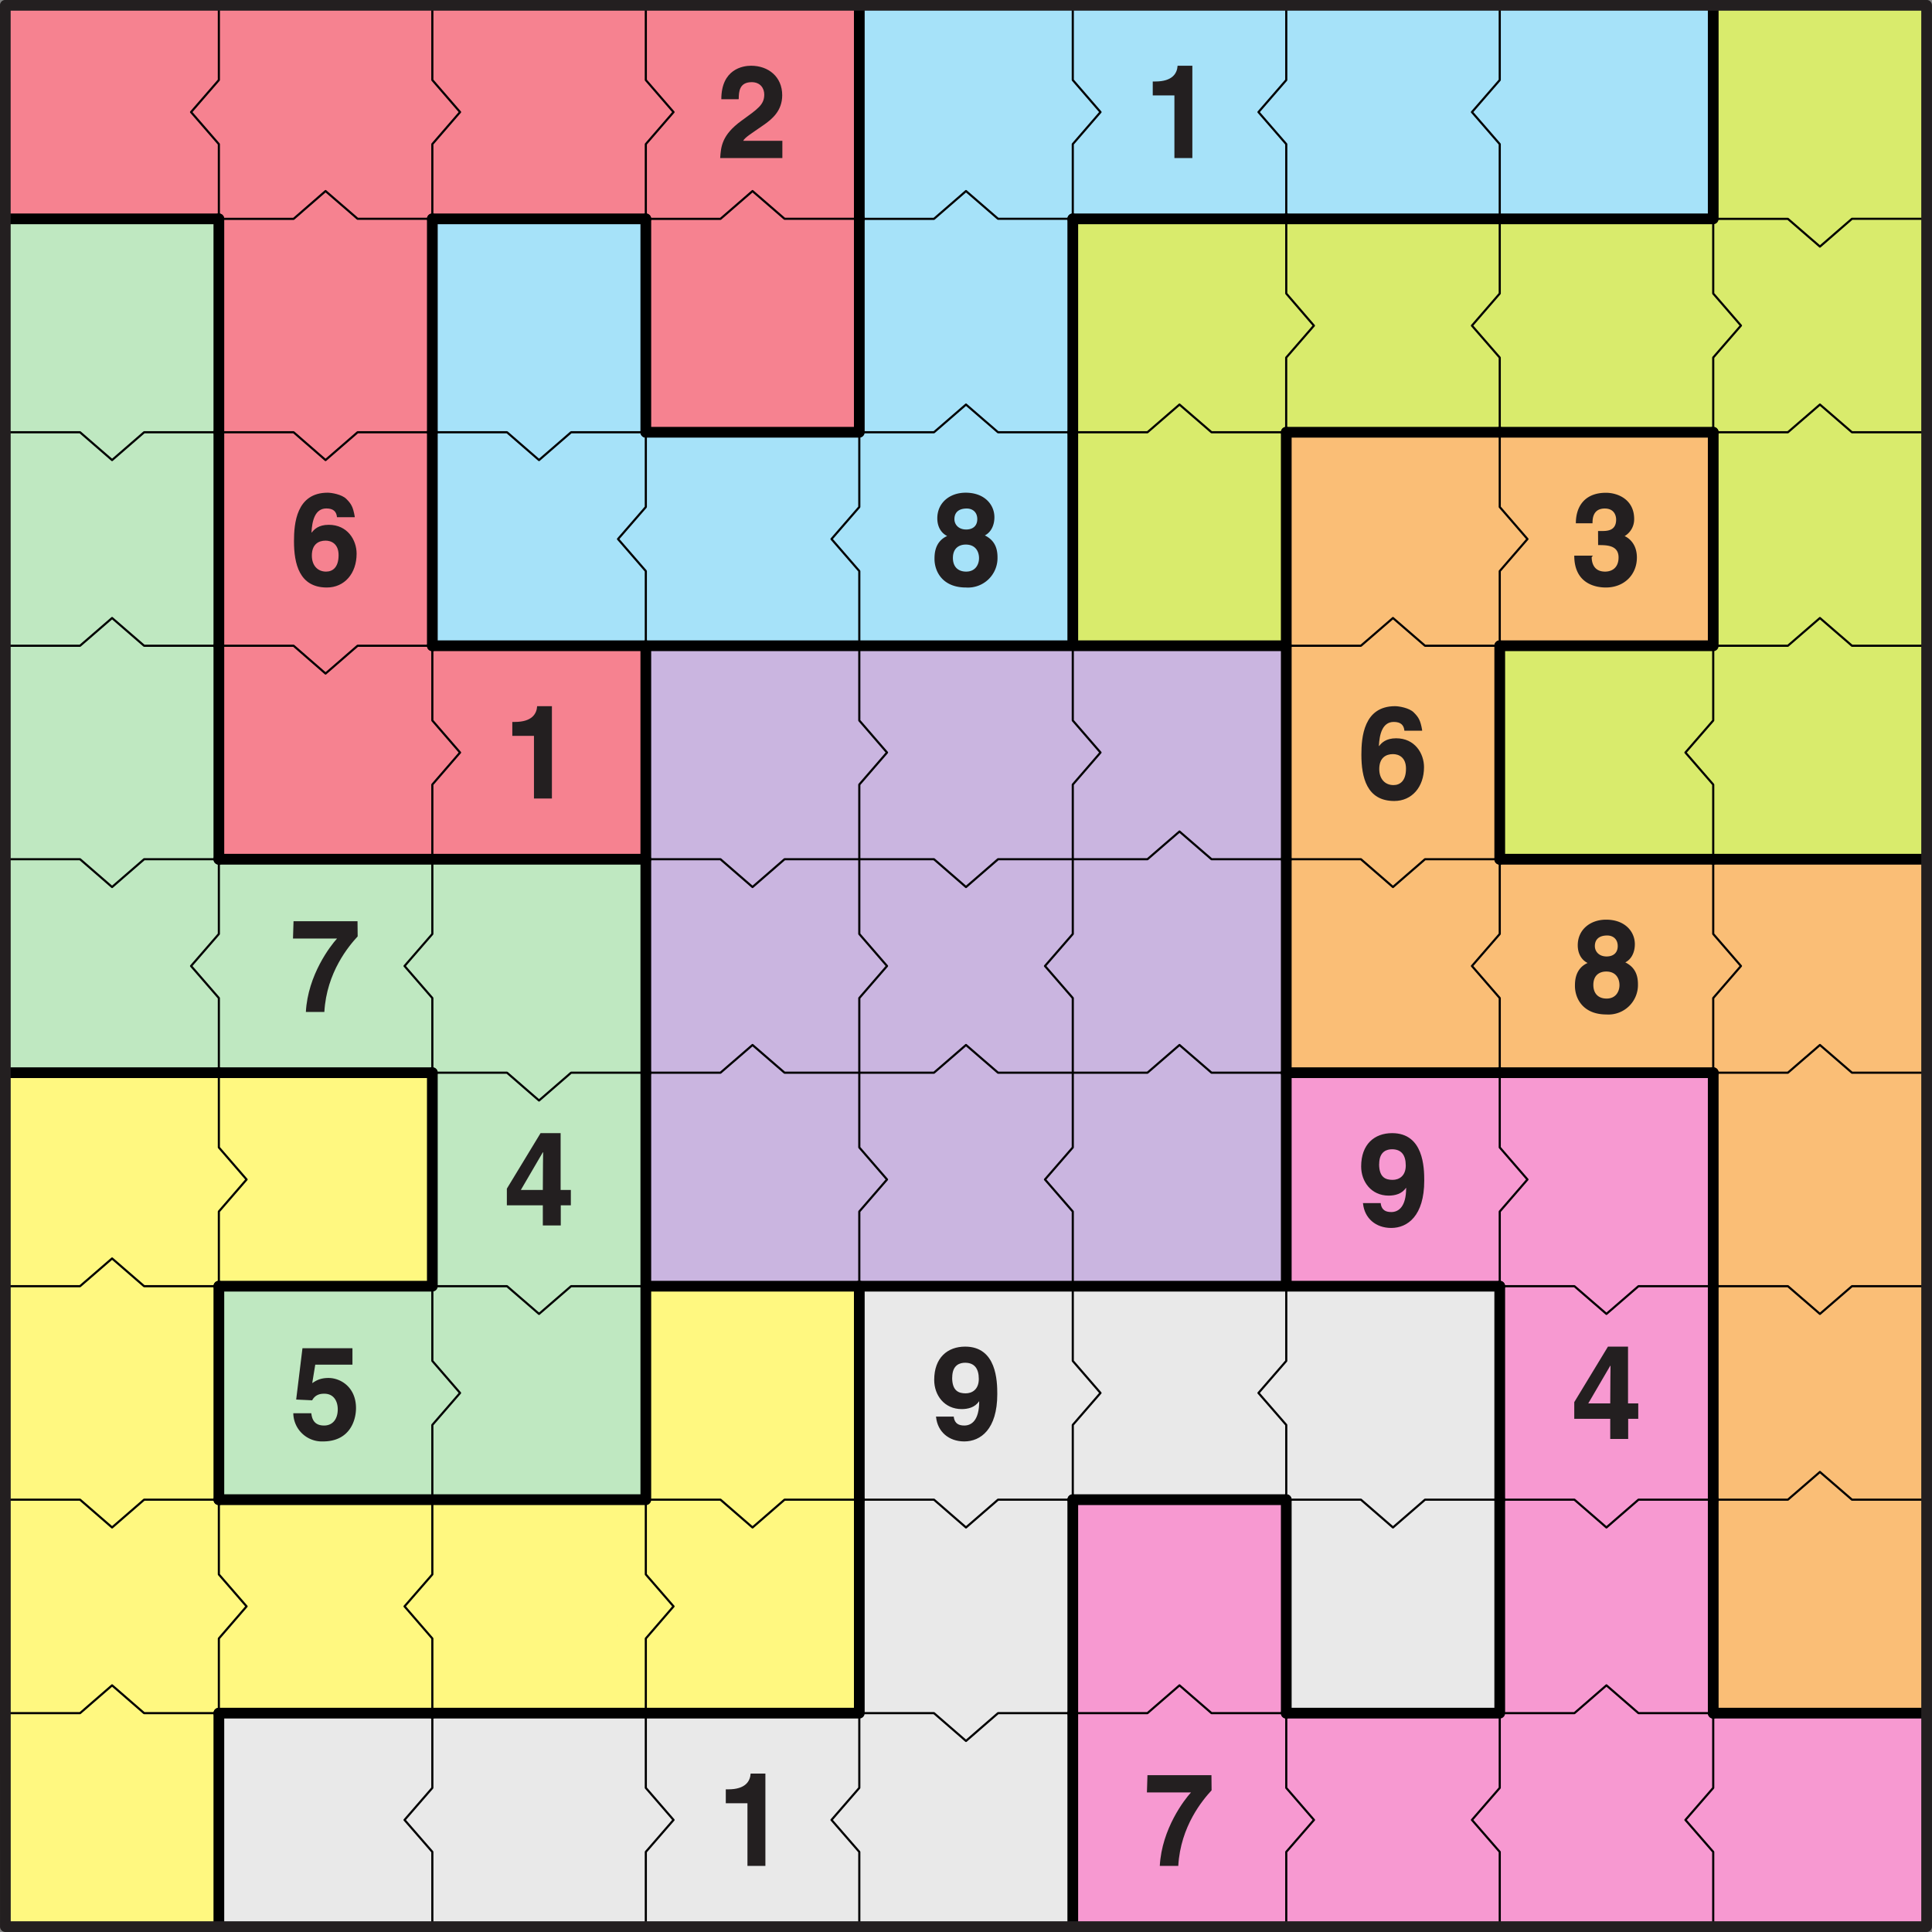 <svg xmlns="http://www.w3.org/2000/svg" xmlns:xlink="http://www.w3.org/1999/xlink" width="340.16" height="340.16" viewBox="0 0 255.119 255.119"><rect x="0" y="0" width="255.119" height="255.119" fill="#808080" stroke="none"/><defs><symbol overflow="visible" id="e"><path d="M2.88-7.84c.01-.88.06-2.18 1.71-2.18 1.16 0 1.66.83 1.66 1.63 0 1.36-.86 1.9-3.02 3.47C.63-3.03.53-1.48.43 0h8.21v-2.28H3.47c.23-.45 1.06-.94 2.65-2.05 1.16-.8 2.5-1.9 2.5-3.97 0-2.43-1.82-3.89-4.12-3.89-1.06 0-3.92.44-3.92 4.42h2.28zm0 0"/></symbol><symbol overflow="visible" id="f"><path d="M1.17-8.27h2.86V0H6.4v-12.19H4.45c-.06 1-.67 2.08-2.95 2.08h-.33zm0 0"/></symbol><symbol overflow="visible" id="g"><path d="M8.55-9.05c-.22-1.26-.46-1.68-1.11-2.32-.6-.6-1.96-.82-2.46-.82-4.15 0-4.45 4.11-4.45 6.4 0 2.98.7 6.12 4.34 6.12C7.2.33 8.8-1.52 8.8-4.14c0-1.8-1.2-3.81-3.68-3.81-1.34 0-1.93.6-2.25 1.03l-.03-.03c.08-1.49.44-3.16 1.97-3.16.9 0 1.33.4 1.4 1.16h2.34zM6.42-3.94c0 1.63-.8 2.17-1.65 2.17-1.13 0-1.88-.82-1.88-2.12 0-1.5.9-1.97 1.81-1.97.74 0 1.72.4 1.72 1.92zm0 0"/></symbol><symbol overflow="visible" id="h"><path d="M4.72-7.33C3.7-7.33 3.17-8 3.17-8.7c0-.88.56-1.4 1.63-1.4.76 0 1.39.47 1.39 1.4 0 .86-.55 1.37-1.47 1.37zm4.14 3.67c0-1.54-.64-2.37-1.67-2.89.84-.43 1.26-1.37 1.26-2.4 0-1.66-1.3-3.24-3.8-3.24-2.1 0-3.74 1.33-3.74 3.38 0 1.12.51 1.95 1.3 2.34C.54-5.72.54-4.03.54-3.42.55-1.78 1.6.33 4.7.33a3.9 3.9 0 0 0 4.16-3.99zm-2.44.11c0 .83-.47 1.78-1.7 1.78-1.08 0-1.75-.65-1.75-1.8 0-1.3.83-1.77 1.7-1.77 1.31 0 1.75.95 1.75 1.8zm0 0"/></symbol><symbol overflow="visible" id="i"><path d="M3.6-5.27c1.1 0 2.7-.01 2.7 1.63 0 1.34-.85 1.87-1.78 1.87-1.6 0-1.77-1.34-1.77-1.92l.17-.19H.45C.45-.02 3.5.33 4.62.33c2.43 0 4.1-1.7 4.1-3.96 0-2.05-1.38-2.77-1.8-2.9v.17a2.58 2.58 0 0 0 1.44-2.36c0-2.55-2.13-3.46-3.73-3.46-2.7 0-3.97 1.7-3.97 4.03h2.2c0-.5 0-1.95 1.62-1.95 1.3 0 1.5 1.02 1.5 1.45 0 1.57-1.3 1.52-2.01 1.52h-.38zm0 0"/></symbol><symbol overflow="visible" id="j"><path d="M8.92-11.98H.47L.4-9.7h5.82C5.37-8.78 2.36-4.9 2.1 0h2.44c.3-5.27 3.25-8.73 4.4-9.98zm0 0"/></symbol><symbol overflow="visible" id="k"><path d="M2.2-4.52L5.2-9.66h.04c0 .3-.04 2.18-.04 4.97h-2.9zm6.7-.17H7.55v-7.5H4.9L.45-4.86v2.2H5.2V0h2.37v-2.66H8.9zm0 0"/></symbol><symbol overflow="visible" id="l"><path d="M2.88-8.1c0-1.74 1.09-1.96 1.7-1.96 1.22 0 1.81.76 1.81 2.14 0 1.4-.9 1.9-1.73 1.9-.91 0-1.79-.3-1.79-2.09zM.75-2.87C.95-.96 2.42.33 4.47.33c2.16 0 4.36-1.6 4.36-6.25 0-1.69-.08-6.27-4.24-6.27-2.34 0-4.09 1.47-4.09 4.4 0 2.02 1.34 3.85 3.64 3.85.81 0 1.75-.22 2.28-1.03l.02.03c0 2.46-.99 3.17-1.96 3.17-.73 0-1.25-.25-1.39-1.07v-.11H.73zm0 0"/></symbol><symbol overflow="visible" id="m"><path d="M3.36-9.81h4.89v-2.17h-6.6L.82-5.2l2.11.1c.47-.87 1.28-.87 1.61-.87 1.25 0 1.77 1 1.77 2.06 0 1.29-.67 2.14-1.8 2.14-1.05 0-1.58-.54-1.69-1.62H.44A3.78 3.78 0 0 0 4.36.33c3.53 0 4.36-2.77 4.36-4.4 0-2.76-2.03-3.98-3.63-3.98-1.17 0-1.71.4-2.15.68l.4-2.44zm0 0"/></symbol><clipPath id="a"><path d="M225 112h30.12v3H225zm0 0"/></clipPath><clipPath id="b"><path d="M225 225h30.12v2H225zm0 0"/></clipPath><clipPath id="c"><path d="M28 225h2v30.12h-2zm0 0"/></clipPath><clipPath id="d"><path d="M140 225h3v30.12h-3zm0 0"/></clipPath><clipPath id="n"><path d="M0 0h255.12v255.12H0zm0 0"/></clipPath></defs><path d="M.7.7h253.71v253.71H.71zm0 0" fill="#fff"/><path d="M.7.7h28.2v28.2H.7zm0 0" fill="#f68290"/><path d="M28.9.7h28.19v28.2h-28.2zm0 0" fill="#f68290"/><path d="M57.09.7h28.19v28.2h-28.2zm0 0M85.28.7h28.18v28.2H85.28zm0 0M28.9 28.9h28.19v28.18h-28.2zm0 0M85.28 28.9h28.18v28.18H85.28zm0 0M28.9 57.08h28.19v28.2h-28.2zm0 0" fill="#f68290"/><path d="M28.9 85.27h28.19v28.2h-28.2zm0 0" fill="#f68290"/><path d="M57.09 85.27h28.19v28.2h-28.2zm0 0" fill="#f68290"/><path d="M113.47.7h28.19v28.2h-28.2zm0 0M141.66.7h28.18v28.2h-28.18zm0 0M169.85.7h28.19v28.2h-28.2zm0 0" fill="#a6e2f9"/><path d="M198.04.7h28.19v28.2h-28.2zm0 0M57.09 28.9h28.19v28.18h-28.2zm0 0M113.47 28.9h28.19v28.18h-28.2zm0 0M57.09 57.08h28.19v28.2h-28.2zm0 0M85.28 57.08h28.18v28.2H85.28zm0 0" fill="#a6e2f9"/><path d="M113.47 57.08h28.19v28.2h-28.2zm0 0" fill="#a6e2f9"/><path d="M226.23.7h28.18v28.2h-28.18zm0 0M141.66 28.9h28.18v28.18h-28.18zm0 0M169.85 28.9h28.19v28.18h-28.2zm0 0" fill="#d9eb6c"/><path d="M198.04 28.9h28.19v28.18h-28.2zm0 0M226.23 28.9h28.18v28.18h-28.18zm0 0M141.66 57.08h28.18v28.2h-28.18zm0 0M226.23 57.08h28.18v28.2h-28.18zm0 0M198.04 85.27h28.19v28.2h-28.2zm0 0" fill="#d9eb6c"/><path d="M226.23 85.27h28.18v28.2h-28.18zm0 0" fill="#d9eb6c"/><path d="M.7 28.9h28.2v28.18H.7zm0 0M.7 57.08h28.2v28.2H.7zm0 0" fill="#bfe8c1"/><path d="M.7 85.27h28.2v28.2H.7zm0 0" fill="#bfe8c1"/><path d="M.7 113.46h28.2v28.2H.7zm0 0" fill="#bfe8c1"/><path d="M28.9 113.46h28.19v28.2h-28.2zm0 0" fill="#bfe8c1"/><path d="M57.09 113.46h28.19v28.2h-28.2zm0 0" fill="#bfe8c1"/><path d="M57.09 141.65h28.19v28.19h-28.2zm0 0M28.9 169.84h28.19v28.2h-28.2zm0 0" fill="#bfe8c1"/><path d="M57.09 169.84h28.19v28.2h-28.2zm0 0" fill="#bfe8c1"/><path d="M169.85 57.08h28.19v28.2h-28.2zm0 0" fill="#fabe76"/><path d="M198.04 57.08h28.19v28.2h-28.2zm0 0" fill="#fabe76"/><path d="M169.85 85.27h28.19v28.2h-28.2zm0 0" fill="#fabe76"/><path d="M169.85 113.46h28.19v28.2h-28.2zm0 0" fill="#fabe76"/><path d="M198.04 113.46h28.19v28.2h-28.2zm0 0M226.23 113.46h28.18v28.2h-28.18zm0 0" fill="#fabe76"/><path d="M226.23 141.65h28.18v28.19h-28.18zm0 0M226.23 169.84h28.18v28.2h-28.18zm0 0" fill="#fabe76"/><path d="M226.23 198.03h28.18v28.19h-28.18zm0 0" fill="#fabe76"/><path d="M85.28 85.27h28.18v28.2H85.28zm0 0" fill="#cab5e0"/><path d="M113.47 85.27h28.19v28.2h-28.2zm0 0M141.66 85.27h28.18v28.2h-28.18zm0 0" fill="#cab5e0"/><path d="M85.28 113.46h28.18v28.2H85.28zm0 0" fill="#cab5e0"/><path d="M113.47 113.46h28.19v28.2h-28.2zm0 0M141.66 113.46h28.18v28.2h-28.18zm0 0" fill="#cab5e0"/><path d="M85.28 141.65h28.18v28.19H85.28zm0 0" fill="#cab5e0"/><path d="M113.47 141.65h28.19v28.19h-28.2zm0 0M141.66 141.65h28.18v28.19h-28.18zm0 0" fill="#cab5e0"/><path d="M.7 141.65h28.2v28.19H.7zm0 0" fill="#fff880"/><path d="M28.9 141.65h28.19v28.19h-28.2zm0 0M.7 169.84h28.2v28.2H.7zm0 0M85.28 169.84h28.18v28.2H85.28zm0 0" fill="#fff880"/><path d="M.7 198.03h28.2v28.19H.7zm0 0" fill="#fff880"/><path d="M28.9 198.03h28.19v28.19h-28.2zm0 0" fill="#fff880"/><path d="M57.09 198.03h28.19v28.19h-28.2zm0 0M85.28 198.03h28.18v28.19H85.28zm0 0M.7 226.22h28.2v28.19H.7zm0 0" fill="#fff880"/><path d="M169.85 141.65h28.19v28.19h-28.2zm0 0" fill="#f799d1"/><path d="M198.04 141.65h28.19v28.19h-28.2zm0 0M198.04 169.84h28.19v28.2h-28.2zm0 0M141.66 198.03h28.18v28.19h-28.18zm0 0" fill="#f799d1"/><path d="M198.04 198.03h28.19v28.19h-28.2zm0 0M141.66 226.22h28.18v28.19h-28.18zm0 0M169.85 226.22h28.19v28.19h-28.2zm0 0" fill="#f799d1"/><path d="M198.04 226.22h28.19v28.19h-28.2zm0 0M226.23 226.22h28.18v28.19h-28.18zm0 0" fill="#f799d1"/><path d="M113.47 169.84h28.19v28.2h-28.2zm0 0M141.66 169.84h28.18v28.2h-28.18zm0 0M169.85 169.84h28.19v28.2h-28.2zm0 0" fill="#e9e9e9"/><path d="M113.47 198.03h28.19v28.19h-28.2zm0 0M169.85 198.03h28.19v28.19h-28.2zm0 0M28.9 226.22h28.19v28.19h-28.2zm0 0" fill="#e9e9e9"/><path d="M57.09 226.22h28.19v28.19h-28.2zm0 0M85.28 226.22h28.18v28.19H85.28zm0 0" fill="#e9e9e9"/><path d="M113.47 226.22h28.19v28.19h-28.2zm0 0" fill="#e9e9e9"/><path d="M53.42 10.57h3.67l3.66 4.23-3.66 4.23h-3.67zm0 0M32.56 10.57H28.9l-3.67 4.23 3.67 4.23h3.66zm0 0M81.61 10.57h3.67l3.66 4.23-3.66 4.23H81.6zm0 0" fill="#f68290"/><path d="M138 10.57h3.66l3.66 4.23-3.66 4.23h-3.67zm0 0M173.51 10.57h-3.66l-3.67 4.23 3.67 4.23h3.66zm0 0M201.7 10.57h-3.66l-3.67 4.23 3.67 4.23h3.66zm0 0" fill="#a6e2f9"/><path d="M236.09 25.23v3.66l4.23 3.67 4.23-3.67v-3.66zm0 0" fill="#d9eb6c"/><path d="M10.57 53.42v3.66l4.23 3.67 4.23-3.67v-3.66zm0 0" fill="#bfe8c1"/><path d="M38.77 32.56v-3.67l4.22-3.66 4.23 3.66v3.67zm0 0M38.77 53.42v3.66l4.22 3.67 4.23-3.67v-3.66zm0 0" fill="#f68290"/><path d="M66.95 53.42v3.66l4.23 3.67 4.23-3.67v-3.66zm0 0" fill="#a6e2f9"/><path d="M95.14 32.56v-3.67l4.23-3.66 4.23 3.66v3.67zm0 0" fill="#f68290"/><path d="M123.33 32.56v-3.67l4.23-3.66 4.23 3.66v3.67zm0 0" fill="#a6e2f9"/><path d="M166.18 38.76h3.67L173.5 43l-3.66 4.22h-3.67zm0 0M222.56 38.76h3.67l3.66 4.23-3.66 4.22h-3.67zm0 0M201.7 38.76h-3.66L194.37 43l3.67 4.22h3.66zm0 0" fill="#d9eb6c"/><path d="M38.77 81.6v3.67l4.22 3.67 4.23-3.67v-3.66zm0 0" fill="#f68290"/><path d="M88.94 66.95h-3.66l-3.67 4.23 3.67 4.23h3.66zm0 0M123.33 60.75v-3.67l4.23-3.66 4.23 3.66v3.67zm0 0M117.13 66.95h-3.66l-3.67 4.23 3.67 4.23h3.66zm0 0" fill="#a6e2f9"/><path d="M151.52 60.75v-3.67l4.23-3.66 4.23 3.66v3.67zm0 0" fill="#d9eb6c"/><path d="M194.37 66.95h3.67l3.66 4.23-3.66 4.23h-3.67zm0 0" fill="#fabe76"/><path d="M236.09 60.75v-3.67l4.23-3.66 4.23 3.66v3.67zm0 0" fill="#d9eb6c"/><path d="M10.57 88.94v-3.67l4.23-3.66 4.23 3.66v3.67zm0 0M10.57 109.8v3.66l4.23 3.67 4.23-3.67v-3.66zm0 0" fill="#bfe8c1"/><path d="M53.42 95.14h3.67l3.66 4.23-3.66 4.23h-3.67zm0 0" fill="#f68290"/><path d="M109.8 95.14h3.67l3.66 4.23-3.66 4.23h-3.67zm0 0M95.14 109.8v3.66l4.23 3.67 4.23-3.67v-3.66zm0 0M138 95.14h3.66l3.66 4.23-3.66 4.23h-3.67zm0 0M123.33 109.8v3.66l4.23 3.67 4.23-3.67v-3.66zm0 0" fill="#cab5e0"/><path d="M179.71 88.94v-3.67l4.23-3.66 4.23 3.66v3.67zm0 0M179.71 109.8v3.66l4.23 3.67 4.23-3.67v-3.66zm0 0" fill="#fabe76"/><path d="M236.09 88.94v-3.67l4.23-3.66 4.23 3.66v3.67zm0 0M229.9 95.14h-3.67l-3.67 4.23 3.67 4.23h3.66zm0 0" fill="#d9eb6c"/><path d="M32.56 123.33H28.9l-3.67 4.23 3.67 4.23h3.66zm0 0M66.95 137.99v3.66l4.23 3.67 4.23-3.67V138zm0 0M60.75 123.33H57.1l-3.67 4.23 3.67 4.23h3.66zm0 0" fill="#bfe8c1"/><path d="M109.8 123.33h3.67l3.66 4.23-3.66 4.23h-3.67zm0 0M151.52 117.13v-3.67l4.23-3.66 4.23 3.66v3.67zm0 0M145.32 123.33h-3.66l-3.67 4.23 3.67 4.23h3.66zm0 0" fill="#cab5e0"/><path d="M222.56 123.33h3.67l3.66 4.23-3.66 4.23h-3.67zm0 0M201.7 123.33h-3.66l-3.67 4.23 3.67 4.23h3.66zm0 0" fill="#fabe76"/><path d="M25.23 151.52h3.67l3.66 4.23-3.66 4.23h-3.67zm0 0" fill="#fff880"/><path d="M66.95 166.18v3.66l4.23 3.66 4.23-3.66v-3.66zm0 0" fill="#bfe8c1"/><path d="M95.14 145.32v-3.67l4.23-3.66 4.23 3.66v3.67zm0 0M109.8 151.52h3.67l3.66 4.23-3.66 4.23h-3.67zm0 0M123.33 145.32v-3.67l4.23-3.66 4.23 3.66v3.67zm0 0M151.52 145.32v-3.67l4.23-3.66 4.23 3.66v3.67zm0 0M145.32 151.52h-3.66l-3.67 4.23 3.67 4.23h3.66zm0 0" fill="#cab5e0"/><path d="M194.37 151.52h3.67l3.66 4.23-3.66 4.23h-3.67zm0 0M207.9 166.18v3.66l4.23 3.66 4.23-3.66v-3.66zm0 0" fill="#f799d1"/><path d="M236.09 145.32v-3.67l4.23-3.66 4.23 3.66v3.67zm0 0M236.09 166.18v3.66l4.23 3.66 4.23-3.66v-3.66zm0 0" fill="#fabe76"/><path d="M10.57 173.5v-3.66l4.23-3.66 4.23 3.66v3.66zm0 0M10.57 194.37v3.66l4.23 3.67 4.23-3.67v-3.66zm0 0" fill="#fff880"/><path d="M53.42 179.7h3.67l3.66 4.24-3.66 4.22h-3.67zm0 0" fill="#bfe8c1"/><path d="M95.14 194.37v3.66l4.23 3.67 4.23-3.67v-3.66zm0 0" fill="#fff880"/><path d="M138 179.7h3.66l3.66 4.24-3.66 4.22h-3.67zm0 0M123.33 194.37v3.66l4.23 3.67 4.23-3.67v-3.66zm0 0M179.71 194.37v3.66l4.23 3.67 4.23-3.67v-3.66zm0 0M173.51 179.7h-3.66l-3.67 4.24 3.67 4.22h3.66zm0 0" fill="#e9e9e9"/><path d="M207.9 194.37v3.66l4.23 3.67 4.23-3.67v-3.66zm0 0" fill="#f799d1"/><path d="M25.23 207.9h3.67l3.66 4.22-3.66 4.24h-3.67zm0 0M81.61 207.9h3.67l3.66 4.22-3.66 4.24H81.6zm0 0M60.75 207.9H57.1l-3.67 4.22 3.67 4.24h3.66zm0 0" fill="#fff880"/><path d="M123.33 222.55v3.67l4.23 3.67 4.23-3.67v-3.67zm0 0" fill="#e9e9e9"/><path d="M236.09 201.7v-3.67l4.23-3.66 4.23 3.66v3.67zm0 0" fill="#fabe76"/><path d="M10.57 229.89v-3.67l4.23-3.67 4.23 3.67v3.67zm0 0" fill="#fff880"/><path d="M81.61 236.09h3.67l3.66 4.23-3.66 4.22H81.6zm0 0M60.75 236.09H57.1l-3.67 4.23 3.67 4.22h3.66zm0 0M117.13 236.09h-3.66l-3.67 4.23 3.67 4.22h3.66zm0 0" fill="#e9e9e9"/><path d="M151.52 229.89v-3.67l4.23-3.67 4.23 3.67v3.67zm0 0M166.18 236.09h3.67l3.66 4.23-3.66 4.22h-3.67zm0 0M207.9 229.89v-3.67l4.23-3.67 4.23 3.67v3.67zm0 0M201.7 236.09h-3.66l-3.67 4.23 3.67 4.22h3.66zm0 0M229.9 236.09h-3.67l-3.67 4.23 3.67 4.22h3.66zm0 0" fill="#f799d1"/><path d="M28.9.7v9.87l-3.67 4.23 3.67 4.23v9.86" fill="none" stroke-width=".283" stroke-linecap="round" stroke-linejoin="round" stroke="#000" stroke-miterlimit="10"/><path d="M.7 28.9h28.2" fill="none" stroke-width="1.417" stroke-linecap="round" stroke-linejoin="round" stroke="#000" stroke-miterlimit="10"/><path d="M57.09.7v9.87l3.66 4.23-3.66 4.23v9.86M28.9 28.9h9.87l4.22-3.67 4.23 3.66h9.87M85.28.7v9.87l3.66 4.23-3.66 4.23v9.86" fill="none" stroke-width=".283" stroke-linecap="round" stroke-linejoin="round" stroke="#000" stroke-miterlimit="10"/><path d="M57.09 28.9h28.19M113.47.7v28.2" fill="none" stroke-width="1.417" stroke-linecap="round" stroke-linejoin="round" stroke="#000" stroke-miterlimit="10"/><path d="M85.28 28.9h9.86l4.23-3.67 4.23 3.66h9.87M141.66.7v9.87l3.66 4.23-3.66 4.23v9.86" fill="none" stroke-width=".283" stroke-linecap="round" stroke-linejoin="round" stroke="#000" stroke-miterlimit="10"/><path d="M113.47 28.9h9.86l4.23-3.67 4.23 3.66h9.87M169.85.7v9.87l-3.67 4.23 3.67 4.23v9.86" fill="none" stroke-width=".283" stroke-linecap="round" stroke-linejoin="round" stroke="#000" stroke-miterlimit="10"/><path d="M141.66 28.9h28.19" fill="none" stroke-width="1.417" stroke-linecap="round" stroke-linejoin="round" stroke="#000" stroke-miterlimit="10"/><path d="M198.04.7v9.87l-3.67 4.23 3.67 4.23v9.86" fill="none" stroke-width=".283" stroke-linecap="round" stroke-linejoin="round" stroke="#000" stroke-miterlimit="10"/><path d="M169.85 28.9h28.19M226.23.7v28.2M198.04 28.9h28.19" fill="none" stroke-width="1.417" stroke-linecap="round" stroke-linejoin="round" stroke="#000" stroke-miterlimit="10"/><path d="M226.23 28.9h9.86l4.23 3.66 4.23-3.67h9.86" fill="none" stroke-width=".283" stroke-linecap="round" stroke-linejoin="round" stroke="#000" stroke-miterlimit="10"/><path d="M28.9 28.9v28.18" fill="none" stroke-width="1.417" stroke-linecap="round" stroke-linejoin="round" stroke="#000" stroke-miterlimit="10"/><path d="M.7 57.08h9.87l4.23 3.67 4.23-3.67h9.87" fill="none" stroke-width=".283" stroke-linecap="round" stroke-linejoin="round" stroke="#000" stroke-miterlimit="10"/><path d="M57.09 28.9v28.18" fill="none" stroke-width="1.417" stroke-linecap="round" stroke-linejoin="round" stroke="#000" stroke-miterlimit="10"/><path d="M28.9 57.08h9.87l4.22 3.67 4.23-3.67h9.87" fill="none" stroke-width=".283" stroke-linecap="round" stroke-linejoin="round" stroke="#000" stroke-miterlimit="10"/><path d="M85.28 28.9v28.18" fill="none" stroke-width="1.417" stroke-linecap="round" stroke-linejoin="round" stroke="#000" stroke-miterlimit="10"/><path d="M57.09 57.08h9.86l4.23 3.67 4.23-3.67h9.87" fill="none" stroke-width=".283" stroke-linecap="round" stroke-linejoin="round" stroke="#000" stroke-miterlimit="10"/><path d="M113.47 28.9v28.18M85.28 57.08h28.19M141.66 28.9v28.18" fill="none" stroke-width="1.417" stroke-linecap="round" stroke-linejoin="round" stroke="#000" stroke-miterlimit="10"/><path d="M113.47 57.08h9.86l4.23-3.66 4.23 3.66h9.87M169.85 28.9v9.86L173.5 43l-3.66 4.22v9.87" fill="none" stroke-width=".283" stroke-linecap="round" stroke-linejoin="round" stroke="#000" stroke-miterlimit="10"/><path d="M141.66 57.08h9.86l4.23-3.66 4.23 3.66h9.87M198.04 28.9v9.86L194.37 43l3.67 4.22v9.87" fill="none" stroke-width=".283" stroke-linecap="round" stroke-linejoin="round" stroke="#000" stroke-miterlimit="10"/><path d="M169.85 57.08h28.19" fill="none" stroke-width="1.417" stroke-linecap="round" stroke-linejoin="round" stroke="#000" stroke-miterlimit="10"/><path d="M226.23 28.9v9.86l3.66 4.23-3.66 4.22v9.87" fill="none" stroke-width=".283" stroke-linecap="round" stroke-linejoin="round" stroke="#000" stroke-miterlimit="10"/><path d="M198.04 57.08h28.19" fill="none" stroke-width="1.417" stroke-linecap="round" stroke-linejoin="round" stroke="#000" stroke-miterlimit="10"/><path d="M226.23 57.08h9.86l4.23-3.66 4.23 3.66h9.86" fill="none" stroke-width=".283" stroke-linecap="round" stroke-linejoin="round" stroke="#000" stroke-miterlimit="10"/><path d="M28.9 57.08v28.2" fill="none" stroke-width="1.417" stroke-linecap="round" stroke-linejoin="round" stroke="#000" stroke-miterlimit="10"/><path d="M.7 85.27h9.87l4.23-3.66 4.23 3.66h9.87" fill="none" stroke-width=".283" stroke-linecap="round" stroke-linejoin="round" stroke="#000" stroke-miterlimit="10"/><path d="M57.09 57.08v28.2" fill="none" stroke-width="1.417" stroke-linecap="round" stroke-linejoin="round" stroke="#000" stroke-miterlimit="10"/><path d="M28.9 85.27h9.87l4.22 3.67 4.23-3.67h9.87M85.28 57.08v9.87l-3.67 4.23 3.67 4.23v9.86" fill="none" stroke-width=".283" stroke-linecap="round" stroke-linejoin="round" stroke="#000" stroke-miterlimit="10"/><path d="M57.09 85.27h28.19" fill="none" stroke-width="1.417" stroke-linecap="round" stroke-linejoin="round" stroke="#000" stroke-miterlimit="10"/><path d="M113.47 57.08v9.87l-3.67 4.23 3.67 4.23v9.86" fill="none" stroke-width=".283" stroke-linecap="round" stroke-linejoin="round" stroke="#000" stroke-miterlimit="10"/><path d="M85.28 85.27h28.19M141.66 57.08v28.2M113.47 85.27h28.19M169.85 57.08v28.2M141.66 85.27h28.19" fill="none" stroke-width="1.417" stroke-linecap="round" stroke-linejoin="round" stroke="#000" stroke-miterlimit="10"/><path d="M198.04 57.08v9.87l3.66 4.23-3.66 4.23v9.86M169.85 85.27h9.86l4.23-3.66 4.23 3.66h9.87" fill="none" stroke-width=".283" stroke-linecap="round" stroke-linejoin="round" stroke="#000" stroke-miterlimit="10"/><path d="M226.23 57.08v28.2M198.04 85.27h28.19" fill="none" stroke-width="1.417" stroke-linecap="round" stroke-linejoin="round" stroke="#000" stroke-miterlimit="10"/><path d="M226.23 85.27h9.86l4.23-3.66 4.23 3.66h9.86" fill="none" stroke-width=".283" stroke-linecap="round" stroke-linejoin="round" stroke="#000" stroke-miterlimit="10"/><path d="M28.9 85.27v28.2" fill="none" stroke-width="1.417" stroke-linecap="round" stroke-linejoin="round" stroke="#000" stroke-miterlimit="10"/><path d="M.7 113.46h9.87l4.23 3.67 4.23-3.67h9.87M57.09 85.27v9.87l3.66 4.23-3.66 4.23v9.86" fill="none" stroke-width=".283" stroke-linecap="round" stroke-linejoin="round" stroke="#000" stroke-miterlimit="10"/><path d="M28.9 113.46h28.19M85.28 85.27v28.2M57.09 113.46h28.19" fill="none" stroke-width="1.417" stroke-linecap="round" stroke-linejoin="round" stroke="#000" stroke-miterlimit="10"/><path d="M113.47 85.27v9.87l3.66 4.23-3.66 4.23v9.86" fill="none" stroke-width=".283" stroke-linecap="round" stroke-linejoin="round" stroke="#000" stroke-miterlimit="10"/><path d="M85.28 113.46h9.86l4.23 3.67 4.23-3.67h9.87M141.66 85.27v9.87l3.66 4.23-3.66 4.23v9.86" fill="none" stroke-width=".283" stroke-linecap="round" stroke-linejoin="round" stroke="#000" stroke-miterlimit="10"/><path d="M113.47 113.46h9.86l4.23 3.67 4.23-3.67h9.87" fill="none" stroke-width=".283" stroke-linecap="round" stroke-linejoin="round" stroke="#000" stroke-miterlimit="10"/><path d="M169.85 85.27v28.2" fill="none" stroke-width="1.417" stroke-linecap="round" stroke-linejoin="round" stroke="#000" stroke-miterlimit="10"/><path d="M141.66 113.46h9.86l4.23-3.66 4.23 3.66h9.87" fill="none" stroke-width=".283" stroke-linecap="round" stroke-linejoin="round" stroke="#000" stroke-miterlimit="10"/><path d="M198.04 85.27v28.2" fill="none" stroke-width="1.417" stroke-linecap="round" stroke-linejoin="round" stroke="#000" stroke-miterlimit="10"/><path d="M169.85 113.46h9.86l4.23 3.67 4.23-3.67h9.87M226.23 85.27v9.87l-3.67 4.23 3.67 4.23v9.86" fill="none" stroke-width=".283" stroke-linecap="round" stroke-linejoin="round" stroke="#000" stroke-miterlimit="10"/><path d="M198.04 113.46h28.19" fill="none" stroke-width="1.417" stroke-linecap="round" stroke-linejoin="round" stroke="#000" stroke-miterlimit="10"/><g clip-path="url(#a)"><path d="M226.23 113.46h28.18" fill="none" stroke-width="1.417" stroke-linecap="round" stroke-linejoin="round" stroke="#000" stroke-miterlimit="10"/></g><path d="M28.9 113.46v9.87l-3.67 4.23 3.67 4.23v9.86" fill="none" stroke-width=".283" stroke-linecap="round" stroke-linejoin="round" stroke="#000" stroke-miterlimit="10"/><path d="M.7 141.65h28.2" fill="none" stroke-width="1.417" stroke-linecap="round" stroke-linejoin="round" stroke="#000" stroke-miterlimit="10"/><path d="M57.09 113.46v9.87l-3.67 4.23 3.67 4.23v9.86" fill="none" stroke-width=".283" stroke-linecap="round" stroke-linejoin="round" stroke="#000" stroke-miterlimit="10"/><path d="M28.9 141.65h28.19M85.28 113.46v28.2" fill="none" stroke-width="1.417" stroke-linecap="round" stroke-linejoin="round" stroke="#000" stroke-miterlimit="10"/><path d="M57.09 141.65h9.86l4.23 3.67 4.23-3.67h9.87M113.47 113.46v9.87l3.66 4.23-3.66 4.23v9.86" fill="none" stroke-width=".283" stroke-linecap="round" stroke-linejoin="round" stroke="#000" stroke-miterlimit="10"/><path d="M85.28 141.65h9.86l4.23-3.66 4.23 3.66h9.87M141.66 113.46v9.87l-3.67 4.23 3.67 4.23v9.86" fill="none" stroke-width=".283" stroke-linecap="round" stroke-linejoin="round" stroke="#000" stroke-miterlimit="10"/><path d="M113.47 141.65h9.86l4.23-3.66 4.23 3.66h9.87" fill="none" stroke-width=".283" stroke-linecap="round" stroke-linejoin="round" stroke="#000" stroke-miterlimit="10"/><path d="M169.85 113.46v28.2" fill="none" stroke-width="1.417" stroke-linecap="round" stroke-linejoin="round" stroke="#000" stroke-miterlimit="10"/><path d="M141.66 141.65h9.86l4.23-3.66 4.23 3.66h9.87M198.04 113.46v9.87l-3.67 4.23 3.67 4.23v9.86" fill="none" stroke-width=".283" stroke-linecap="round" stroke-linejoin="round" stroke="#000" stroke-miterlimit="10"/><path d="M169.85 141.65h28.19" fill="none" stroke-width="1.417" stroke-linecap="round" stroke-linejoin="round" stroke="#000" stroke-miterlimit="10"/><path d="M226.23 113.46v9.87l3.66 4.23-3.66 4.23v9.86" fill="none" stroke-width=".283" stroke-linecap="round" stroke-linejoin="round" stroke="#000" stroke-miterlimit="10"/><path d="M198.04 141.65h28.19" fill="none" stroke-width="1.417" stroke-linecap="round" stroke-linejoin="round" stroke="#000" stroke-miterlimit="10"/><path d="M226.23 141.65h9.86l4.23-3.66 4.23 3.66h9.86M28.9 141.65v9.87l3.66 4.23-3.66 4.23v9.86M.7 169.84h9.87l4.23-3.66 4.23 3.66h9.87" fill="none" stroke-width=".283" stroke-linecap="round" stroke-linejoin="round" stroke="#000" stroke-miterlimit="10"/><path d="M57.09 141.65v28.19M28.9 169.84h28.19M85.28 141.65v28.19" fill="none" stroke-width="1.417" stroke-linecap="round" stroke-linejoin="round" stroke="#000" stroke-miterlimit="10"/><path d="M57.09 169.84h9.86l4.23 3.66 4.23-3.66h9.87M113.47 141.65v9.87l3.66 4.23-3.66 4.23v9.86" fill="none" stroke-width=".283" stroke-linecap="round" stroke-linejoin="round" stroke="#000" stroke-miterlimit="10"/><path d="M85.28 169.84h28.19" fill="none" stroke-width="1.417" stroke-linecap="round" stroke-linejoin="round" stroke="#000" stroke-miterlimit="10"/><path d="M141.66 141.65v9.87l-3.67 4.23 3.67 4.23v9.86" fill="none" stroke-width=".283" stroke-linecap="round" stroke-linejoin="round" stroke="#000" stroke-miterlimit="10"/><path d="M113.47 169.84h28.19M169.85 141.65v28.19M141.66 169.84h28.19" fill="none" stroke-width="1.417" stroke-linecap="round" stroke-linejoin="round" stroke="#000" stroke-miterlimit="10"/><path d="M198.04 141.65v9.87l3.66 4.23-3.66 4.23v9.86" fill="none" stroke-width=".283" stroke-linecap="round" stroke-linejoin="round" stroke="#000" stroke-miterlimit="10"/><path d="M169.85 169.84h28.19M226.23 141.65v28.19" fill="none" stroke-width="1.417" stroke-linecap="round" stroke-linejoin="round" stroke="#000" stroke-miterlimit="10"/><path d="M198.04 169.84h9.86l4.23 3.66 4.23-3.66h9.87M226.23 169.84h9.86l4.23 3.66 4.23-3.66h9.86" fill="none" stroke-width=".283" stroke-linecap="round" stroke-linejoin="round" stroke="#000" stroke-miterlimit="10"/><path d="M28.9 169.84v28.2" fill="none" stroke-width="1.417" stroke-linecap="round" stroke-linejoin="round" stroke="#000" stroke-miterlimit="10"/><path d="M.7 198.03h9.87l4.23 3.67 4.23-3.67h9.87M57.09 169.84v9.87l3.66 4.23-3.66 4.22v9.87" fill="none" stroke-width=".283" stroke-linecap="round" stroke-linejoin="round" stroke="#000" stroke-miterlimit="10"/><path d="M28.9 198.03h28.19M85.28 169.84v28.2M57.09 198.03h28.19M113.47 169.84v28.2" fill="none" stroke-width="1.417" stroke-linecap="round" stroke-linejoin="round" stroke="#000" stroke-miterlimit="10"/><path d="M85.28 198.03h9.86l4.23 3.67 4.23-3.67h9.87M141.66 169.84v9.87l3.66 4.23-3.66 4.22v9.87" fill="none" stroke-width=".283" stroke-linecap="round" stroke-linejoin="round" stroke="#000" stroke-miterlimit="10"/><path d="M113.47 198.03h9.86l4.23 3.67 4.23-3.67h9.87M169.85 169.84v9.87l-3.67 4.23 3.67 4.22v9.87" fill="none" stroke-width=".283" stroke-linecap="round" stroke-linejoin="round" stroke="#000" stroke-miterlimit="10"/><path d="M141.66 198.03h28.19M198.04 169.84v28.2" fill="none" stroke-width="1.417" stroke-linecap="round" stroke-linejoin="round" stroke="#000" stroke-miterlimit="10"/><path d="M169.85 198.03h9.86l4.23 3.67 4.23-3.67h9.87" fill="none" stroke-width=".283" stroke-linecap="round" stroke-linejoin="round" stroke="#000" stroke-miterlimit="10"/><path d="M226.23 169.84v28.2" fill="none" stroke-width="1.417" stroke-linecap="round" stroke-linejoin="round" stroke="#000" stroke-miterlimit="10"/><path d="M198.04 198.03h9.86l4.23 3.67 4.23-3.67h9.87M226.23 198.03h9.86l4.23-3.66 4.23 3.66h9.86M28.9 198.03v9.87l3.66 4.22-3.66 4.24v9.86M.7 226.22h9.87l4.23-3.67 4.23 3.67h9.87M57.09 198.03v9.87l-3.67 4.22 3.67 4.24v9.86" fill="none" stroke-width=".283" stroke-linecap="round" stroke-linejoin="round" stroke="#000" stroke-miterlimit="10"/><path d="M28.9 226.22h28.19" fill="none" stroke-width="1.417" stroke-linecap="round" stroke-linejoin="round" stroke="#000" stroke-miterlimit="10"/><path d="M85.28 198.03v9.87l3.66 4.22-3.66 4.24v9.86" fill="none" stroke-width=".283" stroke-linecap="round" stroke-linejoin="round" stroke="#000" stroke-miterlimit="10"/><path d="M57.09 226.22h28.19M113.47 198.03v28.19M85.28 226.22h28.19M141.66 198.03v28.19" fill="none" stroke-width="1.417" stroke-linecap="round" stroke-linejoin="round" stroke="#000" stroke-miterlimit="10"/><path d="M113.47 226.22h9.86l4.23 3.67 4.23-3.67h9.87" fill="none" stroke-width=".283" stroke-linecap="round" stroke-linejoin="round" stroke="#000" stroke-miterlimit="10"/><path d="M169.85 198.03v28.19" fill="none" stroke-width="1.417" stroke-linecap="round" stroke-linejoin="round" stroke="#000" stroke-miterlimit="10"/><path d="M141.66 226.22h9.86l4.23-3.67 4.23 3.67h9.87" fill="none" stroke-width=".283" stroke-linecap="round" stroke-linejoin="round" stroke="#000" stroke-miterlimit="10"/><path d="M198.04 198.03v28.19M169.85 226.22h28.19M226.23 198.03v28.19" fill="none" stroke-width="1.417" stroke-linecap="round" stroke-linejoin="round" stroke="#000" stroke-miterlimit="10"/><path d="M198.04 226.22h9.86l4.23-3.67 4.23 3.67h9.87" fill="none" stroke-width=".283" stroke-linecap="round" stroke-linejoin="round" stroke="#000" stroke-miterlimit="10"/><g clip-path="url(#b)"><path d="M226.23 226.22h28.18" fill="none" stroke-width="1.417" stroke-linecap="round" stroke-linejoin="round" stroke="#000" stroke-miterlimit="10"/></g><g clip-path="url(#c)"><path d="M28.9 226.22v28.19" fill="none" stroke-width="1.417" stroke-linecap="round" stroke-linejoin="round" stroke="#000" stroke-miterlimit="10"/></g><path d="M57.09 226.22v9.87l-3.67 4.23 3.67 4.22v9.87M85.28 226.22v9.87l3.66 4.23-3.66 4.22v9.87M113.47 226.22v9.87l-3.67 4.23 3.67 4.22v9.87" fill="none" stroke-width=".283" stroke-linecap="round" stroke-linejoin="round" stroke="#000" stroke-miterlimit="10"/><g clip-path="url(#d)"><path d="M141.66 226.22v28.19" fill="none" stroke-width="1.417" stroke-linecap="round" stroke-linejoin="round" stroke="#000" stroke-miterlimit="10"/></g><path d="M169.85 226.22v9.87l3.66 4.23-3.66 4.22v9.87M198.04 226.22v9.87l-3.67 4.23 3.67 4.22v9.87M226.23 226.22v9.87l-3.67 4.23 3.67 4.22v9.87" fill="none" stroke-width=".283" stroke-linecap="round" stroke-linejoin="round" stroke="#000" stroke-miterlimit="10"/><use xlink:href="#e" x="94.67" y="20.87" fill="#231f20"/><use xlink:href="#f" x="151.05" y="20.87" fill="#231f20"/><use xlink:href="#g" x="38.29" y="77.25" fill="#231f20"/><use xlink:href="#h" x="122.86" y="77.25" fill="#231f20"/><use xlink:href="#i" x="207.43" y="77.25" fill="#231f20"/><use xlink:href="#f" x="66.48" y="105.44" fill="#231f20"/><use xlink:href="#g" x="179.24" y="105.44" fill="#231f20"/><use xlink:href="#j" x="38.29" y="133.63" fill="#231f20"/><use xlink:href="#h" x="207.43" y="133.63" fill="#231f20"/><use xlink:href="#k" x="66.48" y="161.82" fill="#231f20"/><use xlink:href="#l" x="179.24" y="161.82" fill="#231f20"/><use xlink:href="#m" x="38.29" y="190.01" fill="#231f20"/><use xlink:href="#l" x="122.86" y="190.01" fill="#231f20"/><use xlink:href="#k" x="207.43" y="190.01" fill="#231f20"/><use xlink:href="#f" x="94.67" y="246.39" fill="#231f20"/><use xlink:href="#j" x="151.05" y="246.39" fill="#231f20"/><g clip-path="url(#n)"><path d="M.7.7h253.71v253.71H.71zm0 0" fill="none" stroke-width="1.417" stroke-linecap="round" stroke-linejoin="round" stroke="#231f20" stroke-miterlimit="10"/></g></svg>